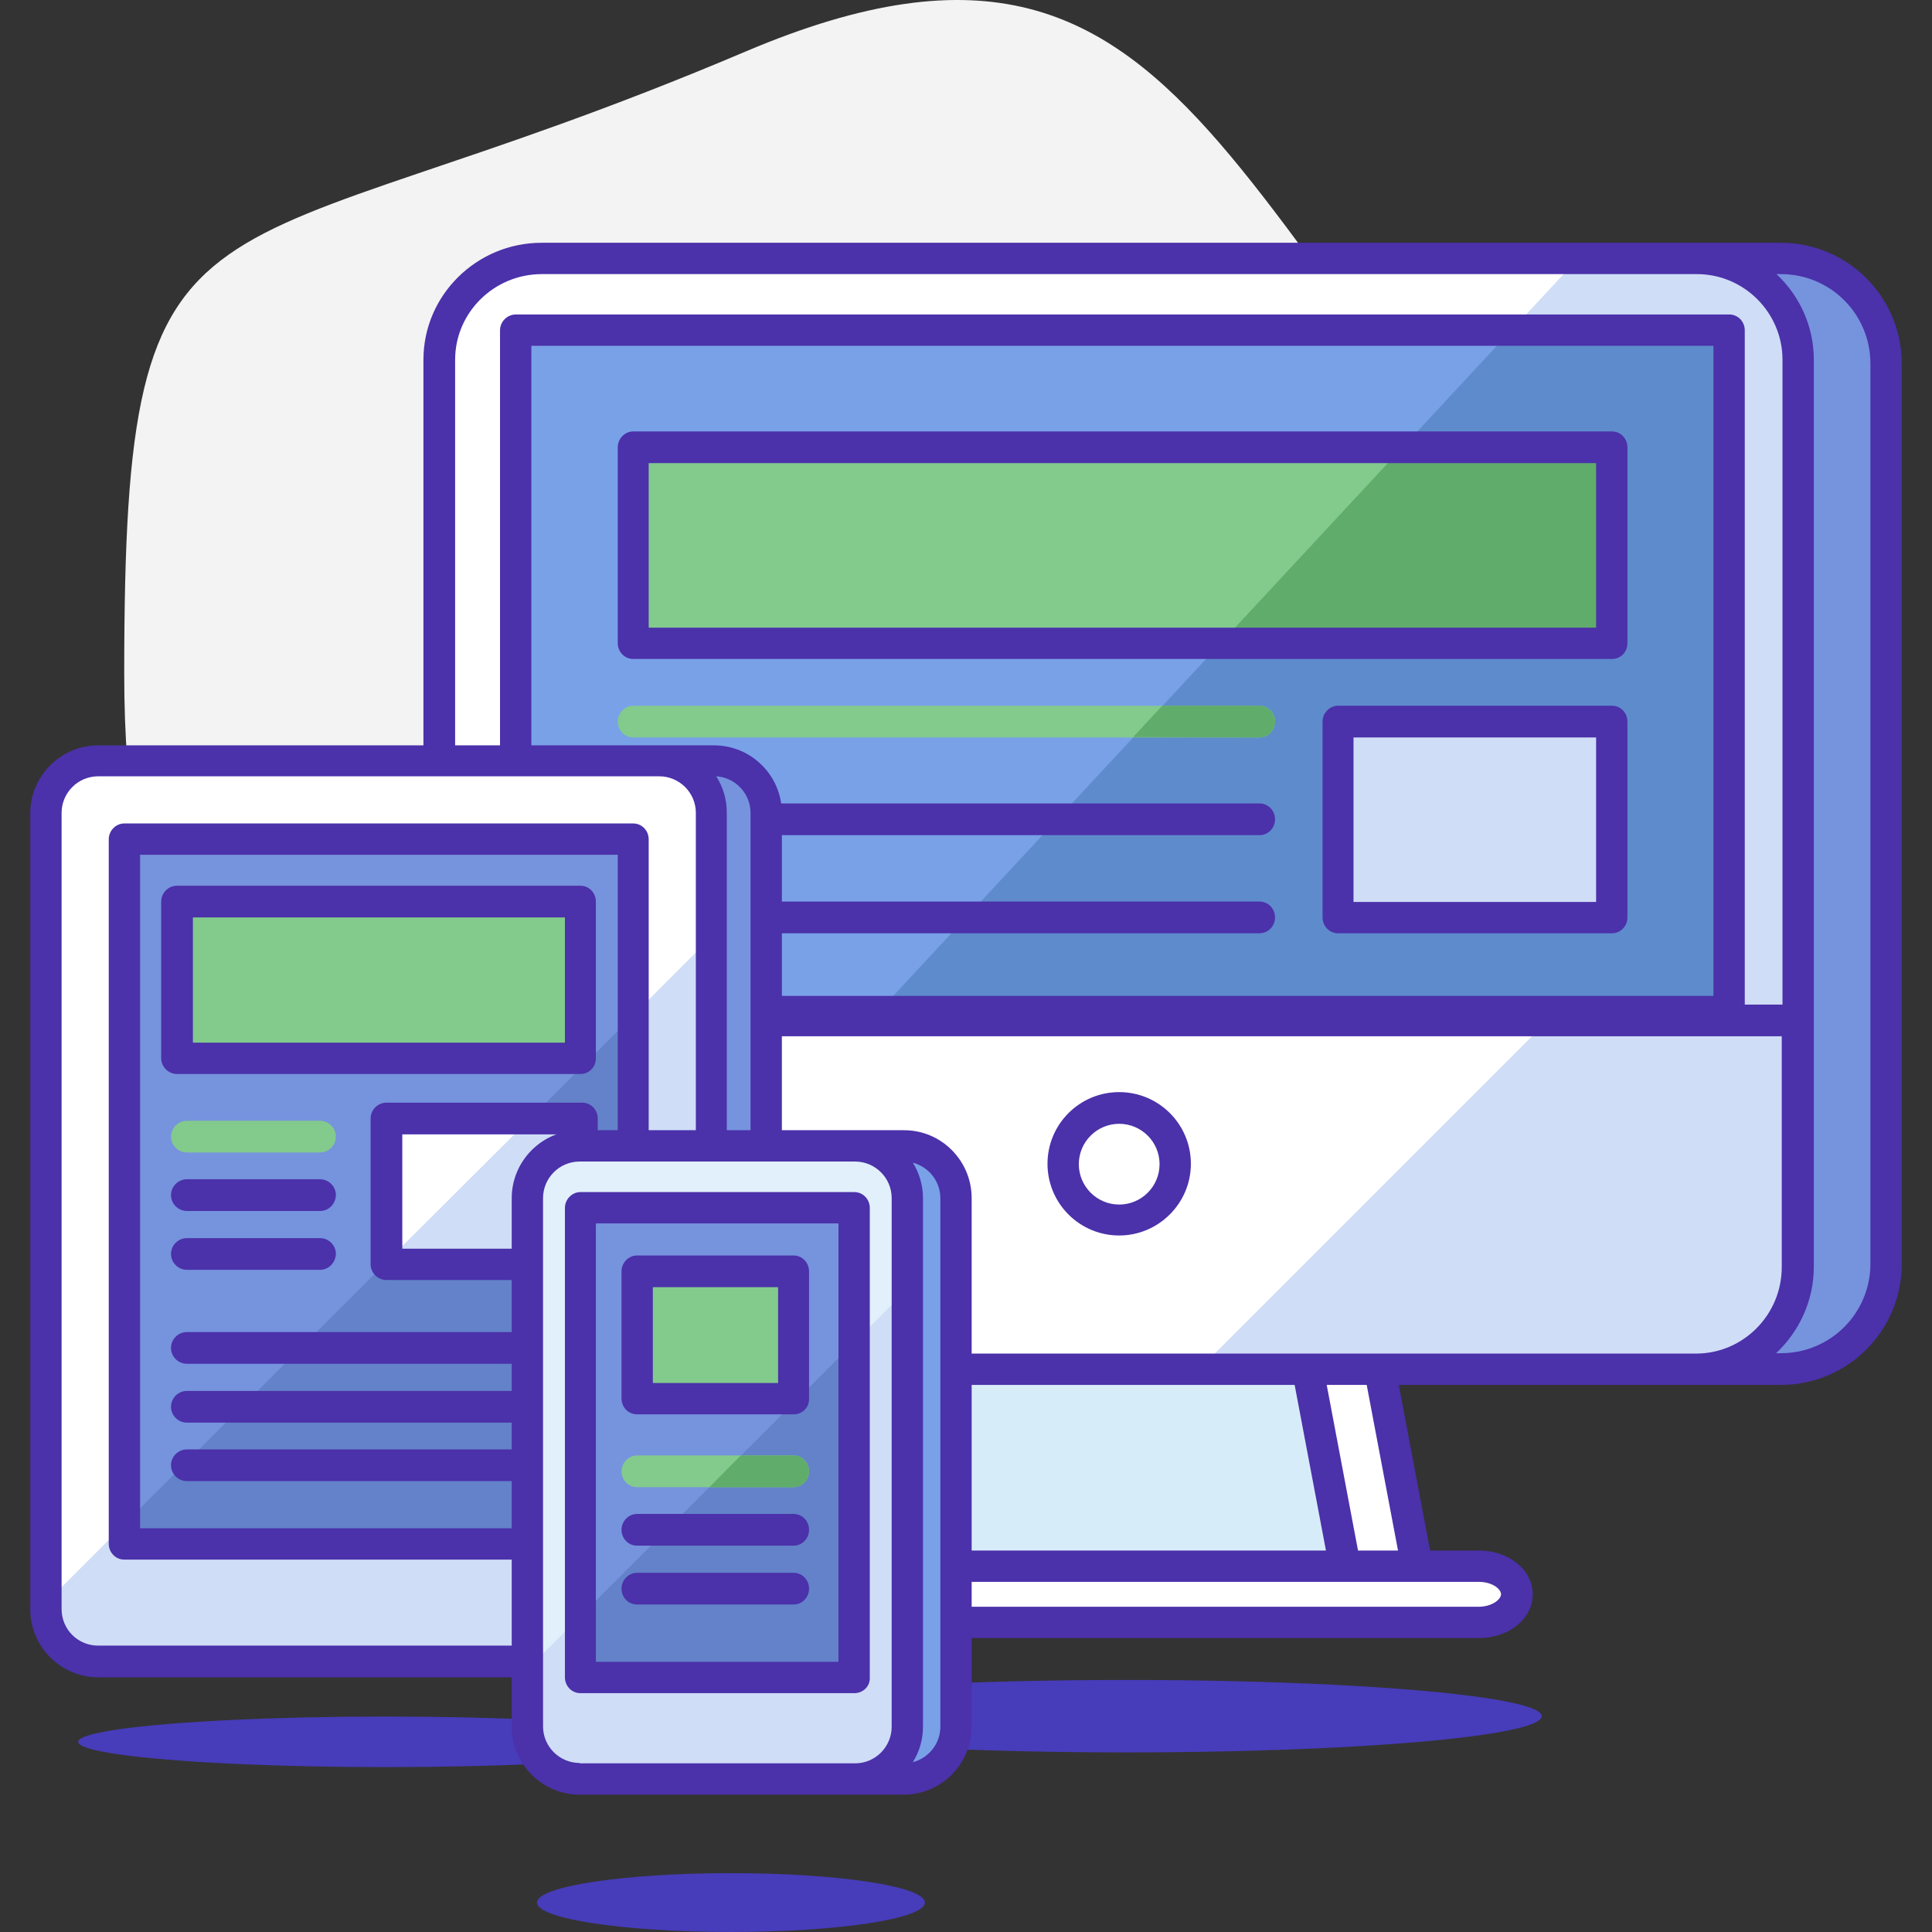 <?xml version="1.0"?>
<svg xmlns="http://www.w3.org/2000/svg" xmlns:xlink="http://www.w3.org/1999/xlink" version="1.1" id="Capa_1" x="0px" y="0px" viewBox="0 0 512.047 512.047" style="enable-background:new 0 0 512.047 512.047;" xml:space="preserve" width="512px" height="512px" class=""><rect x="0" y="0" width="512.047" height="512.047" fill="#333333" stroke="none"/><g><path style="fill:#f3f3f3;" d="M447.424,184.047c104.2,90.4-117.5,261.5-215.8,164.7c-128.6-126.7-198.7-32.4-198.7-170.4  s19-102.8,164.7-164.7C324.624-40.253,322.424,75.647,447.424,184.047z" data-original="#79A1E8"/><path style="fill:#7693DD;" d="M499.824,334.947c0,15.4-12.5,27.9-27.9,27.9h-31.8c-15.4,0-27.9-12.5-27.9-27.9v-238.6  c0-15.4,12.5-27.9,27.9-27.9h31.8c15.4,0,27.9,12.5,27.9,27.9V334.947z" data-original="#7693DD" class=""/><g>
	<path style="fill:#FFFFFF;" d="M476.424,95.347c0-14.8-12-26.8-26.8-26.8h-306.1c-14.8,0-27.1,12-27.1,26.8v175.1h360V95.347   L476.424,95.347z" data-original="#FFFFFF"/>
	<path style="fill:#FFFFFF;" d="M116.424,270.347v65.4c0,14.8,12.3,27.1,27.1,27.1h306.1c14.8,0,26.8-12.3,26.8-27.1v-65.4H116.424z   " data-original="#FFFFFF"/>
</g><path style="fill:#CFDDF7;" d="M410.324,270.347l-92.5,92.5h131.8c14.8,0,26.8-12.3,26.8-27.1v-65.4H410.324z" data-original="#CFDDF7"/><circle style="fill:#FFFFFF;" cx="296.624" cy="308.547" r="14.8" data-original="#FFFFFF"/><path style="fill:#4B31AA;" d="M296.624,327.447c-10.5,0-19-8.5-19-19s8.5-19,19-19s19,8.5,19,19S307.024,327.447,296.624,327.447z   M296.624,297.847c-5.9,0-10.7,4.8-10.7,10.7c0,5.9,4.8,10.7,10.7,10.7s10.7-4.8,10.7-10.7S302.524,297.847,296.624,297.847z" data-original="#4B31AA"/><polygon style="fill:#FFFFFF;" points="375.524,415.147 282.324,415.147 272.424,362.847 365.624,362.847 " data-original="#FFFFFF"/><polygon style="fill:#D7ECF9;" points="356.424,415.147 240.324,415.147 253.424,362.847 346.624,362.847 " data-original="#D7ECF9"/><path style="fill:#FFFFFF;" d="M402.024,422.547c0-4.1-4.5-7.4-10.1-7.4h-176.9c-5.6,0-10.1,3.3-10.1,7.4l0,0  c0,4.1,4.5,7.4,10.1,7.4h176.9C397.424,429.947,402.024,426.647,402.024,422.547L402.024,422.547z" data-original="#FFFFFF"/><path style="fill:#CFDDF7;" d="M476.424,95.347c0-14.8-12-26.8-26.8-26.8h-31.4l-187.5,201.8h245.7V95.347L476.424,95.347z" data-original="#CFDDF7"/><rect x="136.724" y="87.547" style="fill:#79A1E8;" width="321.6" height="180.5" data-original="#79A1E8"/><polygon style="fill:#5E8BCC;" points="232.924,268.047 458.324,268.047 458.324,87.547 400.524,87.547 " data-original="#5E8BCC"/><path style="fill:#4B31AA;" d="M458.324,272.247h-321.6c-2.3,0-4.2-1.9-4.2-4.2v-180.5c0-2.3,1.9-4.2,4.2-4.2h321.6  c2.3,0,4.1,1.9,4.1,4.2v180.5C462.524,270.347,460.624,272.247,458.324,272.247z M140.824,263.947h313.3v-172.3h-313.3V263.947z" data-original="#4B31AA"/><path style="fill:#83CA8D" d="M333.824,195.447h-166c-2.3,0-4.1-1.9-4.1-4.2s1.9-4.2,4.1-4.2h166c2.3,0,4.1,1.9,4.1,4.2  S336.124,195.447,333.824,195.447z" data-original="#F7931E" class="" data-old_color="#83ca8d"/><path style="fill:#60AC6B" d="M333.824,195.447c2.3,0,4.1-1.9,4.1-4.2s-1.9-4.2-4.1-4.2h-25.8l-7.7,8.3L333.824,195.447  L333.824,195.447z" data-original="#D87819" class="active-path" data-old_color="#60ac6b"/><g>
	<path style="fill:#4B31AA;" d="M333.824,221.347h-166c-2.3,0-4.1-1.9-4.1-4.2s1.9-4.2,4.1-4.2h166c2.3,0,4.1,1.9,4.1,4.2   S336.124,221.347,333.824,221.347z" data-original="#4B31AA"/>
	<path style="fill:#4B31AA;" d="M333.824,247.347h-166c-2.3,0-4.1-1.9-4.1-4.2s1.9-4.2,4.1-4.2h166c2.3,0,4.1,1.9,4.1,4.2   S336.124,247.347,333.824,247.347z" data-original="#4B31AA"/>
</g><rect x="167.824" y="118.647" style="fill:#83CA8D" width="259.4" height="51.9" data-original="#F9D015" class="" data-old_color="#83ca8d"/><polygon style="fill:#60AC6B" points="323.424,170.547 427.224,170.547 427.224,118.647 371.624,118.647 " data-original="#D6AF0D" class="" data-old_color="#60ac6b"/><path style="fill:#4B31AA;" d="M427.224,174.647h-259.4c-2.3,0-4.1-1.9-4.1-4.2v-51.9c0-2.3,1.9-4.2,4.1-4.2h259.4  c2.3,0,4.1,1.9,4.1,4.2v51.9C431.324,172.847,429.524,174.647,427.224,174.647z M171.924,166.347h251.1v-43.6h-251.1V166.347z" data-original="#4B31AA"/><rect x="354.524" y="191.247" style="fill:#CFDDF7;" width="72.6" height="51.9" data-original="#CFDDF7"/><g>
	<path style="fill:#4B31AA;" d="M427.224,247.347h-72.6c-2.3,0-4.1-1.9-4.1-4.2v-51.9c0-2.3,1.9-4.2,4.1-4.2h72.6   c2.3,0,4.1,1.9,4.1,4.2v51.9C431.324,245.447,429.524,247.347,427.224,247.347z M358.724,239.047h64.3v-43.6h-64.3V239.047z" data-original="#4B31AA"/>
	<path style="fill:#4B31AA;" d="M143.524,64.347c-17.2,0-31.3,13.9-31.3,31v240.5c0,17.2,14,31.2,31.3,31.2h104.5l-11,43.9h-22   c-8,0-14.3,5.1-14.3,11.6s6.3,11.6,14.3,11.6h176.9c8,0,14.3-5.1,14.3-11.6s-6.3-11.6-14.3-11.6h-12.9l-8.3-43.9h101.3   c17.7,0,32-14.4,32-32v-238.7c0-17.7-14.4-32-32-32L143.524,64.347L143.524,64.347z M120.624,95.347c0-12.5,10.3-22.7,23-22.7   h306.1c12.5,0,22.7,10.2,22.7,22.7v170.9h-351.8V95.347z M256.624,367.047h86.5l8.3,43.9h-105.7L256.624,367.047z M397.824,422.547   c0,1.3-2.3,3.3-6,3.3h-176.8c-3.7,0-6-1.9-6-3.3s2.3-3.3,6-3.3h176.9C395.524,419.247,397.824,421.147,397.824,422.547z    M370.524,410.947h-10.6l-8.3-43.9h10.6L370.524,410.947z M143.524,358.747c-12.4,0-23-10.5-23-22.9v-61.2h351.7v61.2   c0,12.6-10.2,22.9-22.7,22.9H143.524z M495.724,334.947c0,13.1-10.6,23.7-23.7,23.7h-1.3c6.1-5.7,10-13.9,10-22.9v-240.4   c0-8.9-3.8-17-9.9-22.7h1.2c13.1,0,23.7,10.6,23.7,23.7L495.724,334.947L495.724,334.947z" data-original="#4B31AA"/>
</g><path style="fill:#7693DD;" d="M189.224,440.347h-148.7c-7.6,0-13.8-6.2-13.8-13.8v-211c0-7.6,6.2-13.8,13.8-13.8h148.7  c7.6,0,13.8,6.2,13.8,13.8v211C203.124,434.147,196.924,440.347,189.224,440.347z" data-original="#7693DD" class=""/><path style="fill:#FFFFFF;" d="M174.724,440.347h-148.7c-7.6,0-13.8-6.2-13.8-13.8v-211c0-7.6,6.2-13.8,13.8-13.8h148.7  c7.6,0,13.8,6.2,13.8,13.8v211C188.524,434.147,182.324,440.347,174.724,440.347z" data-original="#FFFFFF"/><path style="fill:#CFDDF7;" d="M12.224,424.747v1.7c0,7.6,6.2,13.8,13.8,13.8h148.7c7.6,0,13.8-6.2,13.8-13.8v-178.1L12.224,424.747  z" data-original="#CFDDF7"/><rect x="32.924" y="222.447" style="fill:#7693DD;" width="134.9" height="186.8" data-original="#7693DD" class=""/><polygon style="fill:#6382C9;" points="32.924,403.947 32.924,409.147 167.824,409.147 167.824,269.147 " data-original="#6382C9"/><path style="fill:#4B31AA;" d="M167.824,413.347h-134.9c-2.3,0-4.1-1.9-4.1-4.2v-186.7c0-2.3,1.9-4.2,4.1-4.2h134.9  c2.3,0,4.1,1.9,4.1,4.2v186.7C171.924,411.447,170.124,413.347,167.824,413.347z M37.124,405.047h126.6v-178.5h-126.6V405.047z" data-original="#4B31AA"/><rect x="102.424" y="296.547" style="fill:#FFFFFF;" width="51.9" height="38.6" data-original="#FFFFFF"/><polygon style="fill:#CFDDF7;" points="102.424,335.047 154.324,335.047 154.324,296.547 140.424,296.547 102.424,334.447 " data-original="#CFDDF7"/><path style="fill:#4B31AA;" d="M154.324,339.247h-51.9c-2.3,0-4.2-1.9-4.2-4.2v-38.6c0-2.3,1.9-4.2,4.2-4.2h51.9  c2.3,0,4.1,1.9,4.1,4.2v38.6C158.424,337.347,156.624,339.247,154.324,339.247z M106.624,330.947h43.6v-30.3h-43.6V330.947z" data-original="#4B31AA"/><path style="fill:#83CA8D" d="M84.824,305.447h-35.3c-2.3,0-4.2-1.9-4.2-4.2s1.9-4.2,4.2-4.2h35.3c2.3,0,4.2,1.9,4.2,4.2  S87.124,305.447,84.824,305.447z" data-original="#F7931E" class="" data-old_color="#83ca8d"/><g>
	<path style="fill:#4B31AA;" d="M84.824,320.947h-35.3c-2.3,0-4.2-1.9-4.2-4.2c0-2.3,1.9-4.2,4.2-4.2h35.3c2.3,0,4.2,1.9,4.2,4.2   C88.924,319.147,87.124,320.947,84.824,320.947z" data-original="#4B31AA"/>
	<path style="fill:#4B31AA;" d="M84.824,336.547h-35.3c-2.3,0-4.2-1.9-4.2-4.2c0-2.3,1.9-4.2,4.2-4.2h35.3c2.3,0,4.2,1.9,4.2,4.2   C88.924,334.647,87.124,336.547,84.824,336.547z" data-original="#4B31AA"/>
	<path style="fill:#4B31AA;" d="M136.724,361.447h-87.2c-2.3,0-4.2-1.9-4.2-4.2s1.9-4.2,4.2-4.2h87.2c2.3,0,4.1,1.9,4.1,4.2   C140.824,359.547,139.024,361.447,136.724,361.447z" data-original="#4B31AA"/>
	<path style="fill:#4B31AA;" d="M136.724,377.047h-87.2c-2.3,0-4.2-1.9-4.2-4.2s1.9-4.2,4.2-4.2h87.2c2.3,0,4.1,1.9,4.1,4.2   S139.024,377.047,136.724,377.047z" data-original="#4B31AA"/>
	<path style="fill:#4B31AA;" d="M136.724,392.547h-87.2c-2.3,0-4.2-1.9-4.2-4.2s1.9-4.2,4.2-4.2h87.2c2.3,0,4.1,1.9,4.1,4.2   S139.024,392.547,136.724,392.547z" data-original="#4B31AA"/>
</g><rect x="46.924" y="239.047" style="fill:#83CA8D" width="106.9" height="41.5" data-original="#F9D015" class="" data-old_color="#83ca8d"/><g>
	<path style="fill:#4B31AA;" d="M153.824,284.647h-106.9c-2.3,0-4.2-1.9-4.2-4.2v-41.5c0-2.3,1.9-4.2,4.2-4.2h106.9   c2.3,0,4.1,1.9,4.1,4.2v41.5C157.924,282.847,156.124,284.647,153.824,284.647z M51.124,276.347h98.6v-33.2h-98.6V276.347z" data-original="#4B31AA"/>
	<path style="fill:#4B31AA;" d="M189.224,197.547h-163.2c-9.9,0-18,8.1-18,18v211c0,9.9,8.1,18,18,18h163.2c9.9,0,18-8.1,18-18v-211   C207.224,205.547,199.124,197.547,189.224,197.547z M16.324,426.447v-211c0-5.3,4.3-9.7,9.7-9.7h148.7c5.3,0,9.7,4.3,9.7,9.7v211   c0,5.3-4.3,9.7-9.7,9.7h-148.7C20.624,436.147,16.324,431.847,16.324,426.447z M198.924,426.447c0,5.1-4,9.3-9.1,9.7   c1.8-2.8,2.8-6.1,2.8-9.7v-211c0-3.6-1-6.9-2.8-9.7c5,0.3,9.1,4.5,9.1,9.7V426.447z" data-original="#4B31AA"/>
</g><g>
	<ellipse style="fill:#473CBA;" cx="298.624" cy="454.847" rx="110" ry="9.6" data-original="#473CBA"/>
	<ellipse style="fill:#473CBA;" cx="102.324" cy="461.647" rx="81.6" ry="6.7" data-original="#473CBA"/>
	<ellipse style="fill:#473CBA;" cx="193.724" cy="504.247" rx="51.4" ry="7.8" data-original="#473CBA"/>
</g><path style="fill:#79A1E8;" d="M239.624,471.447h-73c-7.6,0-13.8-6.2-13.8-13.8v-140.1c0-7.6,6.2-13.8,13.8-13.8h73  c7.6,0,13.8,6.2,13.8,13.8v140.1C253.424,465.247,247.224,471.447,239.624,471.447z" data-original="#79A1E8"/><path style="fill:#E1F0FA" d="M226.624,471.447h-73c-7.6,0-13.8-6.2-13.8-13.8v-140.1c0-7.6,6.2-13.8,13.8-13.8h73  c7.6,0,13.8,6.2,13.8,13.8v140.1C240.424,465.247,234.224,471.447,226.624,471.447z" data-original="#E1F0FA" class=""/><path style="fill:#CFDDF7;" d="M139.824,442.347v15.2c0,7.6,6.2,13.8,13.8,13.8h73c7.6,0,13.8-6.2,13.8-13.8v-115.8L139.824,442.347  z" data-original="#CFDDF7"/><rect x="153.824" y="320.147" style="fill:#7693DD;" width="72.6" height="124.5" data-original="#7693DD" class=""/><polygon style="fill:#6382C9;" points="153.824,428.347 153.824,444.647 226.424,444.647 226.424,355.747 " data-original="#6382C9"/><path style="fill:#4B31AA;" d="M226.424,448.747h-72.6c-2.3,0-4.1-1.9-4.1-4.2v-124.4c0-2.3,1.9-4.2,4.1-4.2h72.6  c2.3,0,4.1,1.9,4.1,4.2v124.5C230.624,446.947,228.724,448.747,226.424,448.747z M157.924,440.447h64.3v-116.2h-64.3  L157.924,440.447L157.924,440.447z" data-original="#4B31AA"/><rect x="168.824" y="337.047" style="fill:#83CA8D" width="41.5" height="33.7" data-original="#F9D015" class="" data-old_color="#83ca8d"/><path style="fill:#4B31AA;" d="M210.324,374.847h-41.5c-2.3,0-4.1-1.9-4.1-4.2v-33.7c0-2.3,1.9-4.2,4.1-4.2h41.5  c2.3,0,4.1,1.9,4.1,4.2v33.7C214.524,373.047,212.624,374.847,210.324,374.847z M173.024,366.547h33.2v-25.4h-33.2V366.547z" data-original="#4B31AA"/><path style="fill:#83CA8D" d="M210.324,394.147h-41.5c-2.3,0-4.1-1.9-4.1-4.2s1.9-4.2,4.1-4.2h41.5c2.3,0,4.1,1.9,4.1,4.2  S212.624,394.147,210.324,394.147z" data-original="#F7931E" class="" data-old_color="#83ca8d"/><path style="fill:#60AC6B" d="M210.324,394.147c2.3,0,4.1-1.9,4.1-4.2s-1.9-4.2-4.1-4.2h-14l-8.3,8.4H210.324L210.324,394.147z" data-original="#D87819" class="active-path" data-old_color="#60ac6b"/><g>
	<path style="fill:#4B31AA;" d="M210.324,409.647h-41.5c-2.3,0-4.1-1.9-4.1-4.2s1.9-4.2,4.1-4.2h41.5c2.3,0,4.1,1.9,4.1,4.2   S212.624,409.647,210.324,409.647z" data-original="#4B31AA"/>
	<path style="fill:#4B31AA;" d="M210.324,425.247h-41.5c-2.3,0-4.1-1.9-4.1-4.2s1.9-4.2,4.1-4.2h41.5c2.3,0,4.1,1.9,4.1,4.2   S212.624,425.247,210.324,425.247z" data-original="#4B31AA"/>
	<path style="fill:#4B31AA;" d="M239.624,299.547h-86c-9.9,0-18,8.1-18,18v140.1c0,9.9,8.1,18,18,18h85.9c9.9,0,18-8.1,18-18v-140.1   C257.524,307.647,249.524,299.547,239.624,299.547z M153.624,467.247c-5.3,0-9.7-4.3-9.7-9.7v-140c0-5.3,4.3-9.7,9.7-9.7h73   c5.3,0,9.7,4.3,9.7,9.7v140.1c0,5.3-4.3,9.7-9.7,9.7h-73V467.247z M249.224,457.647c0,4.5-3.1,8.3-7.3,9.4c1.7-2.7,2.7-5.9,2.7-9.4   v-140.1c0-3.4-1-6.7-2.7-9.4c4.2,1.1,7.3,4.9,7.3,9.4V457.647L249.224,457.647z" data-original="#4B31AA"/>
</g></g> </svg>
